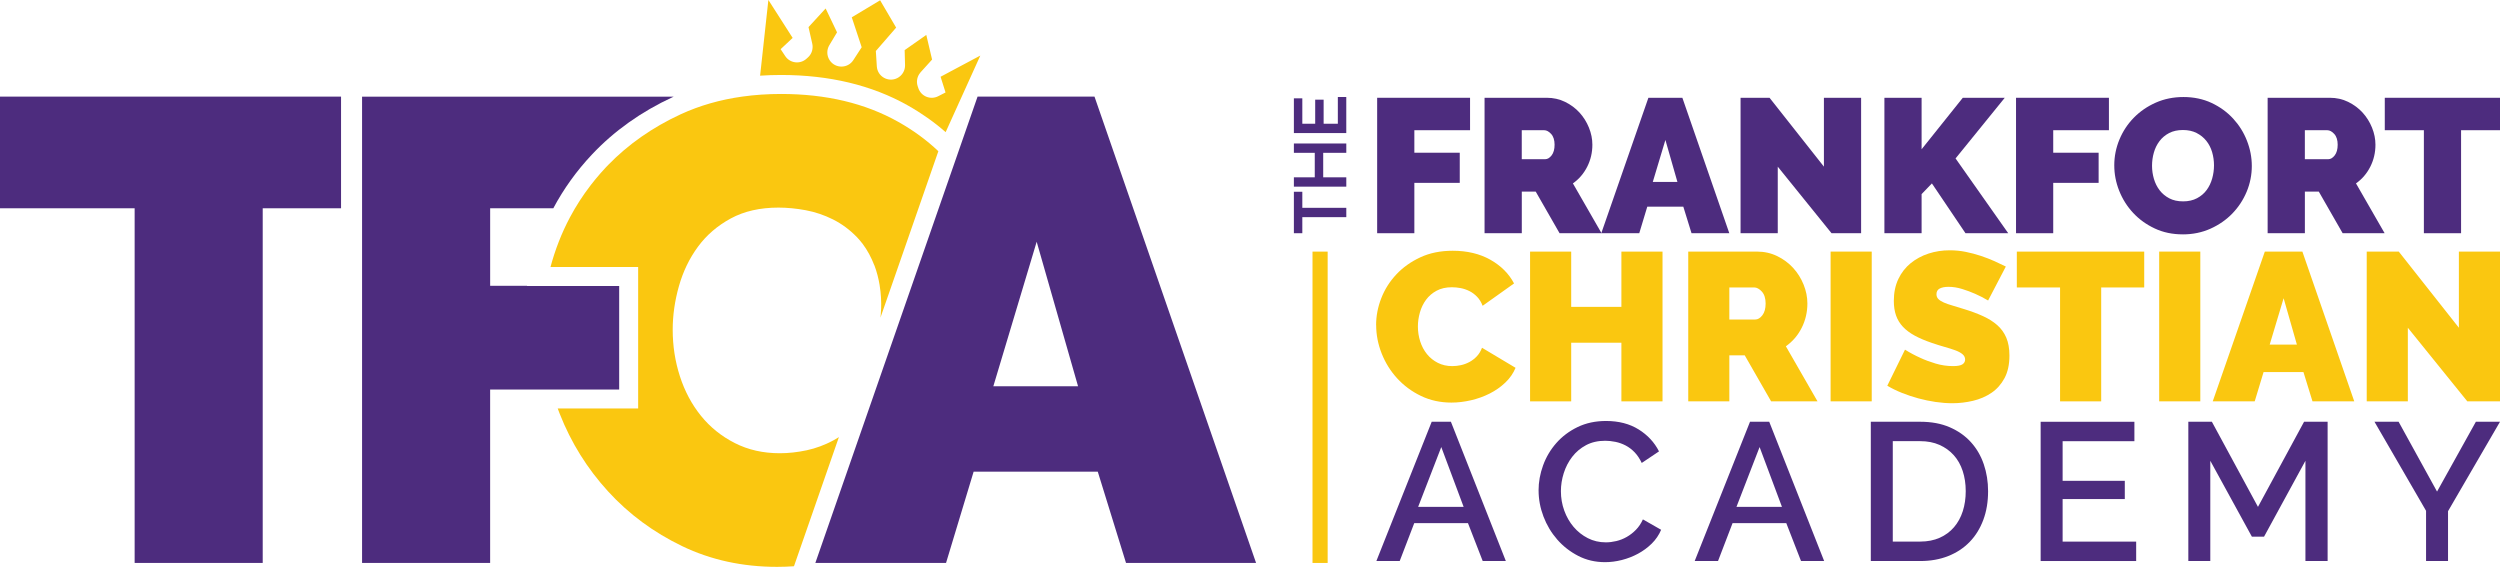 <?xml version="1.0" encoding="UTF-8"?><svg id="Layer_2" xmlns="http://www.w3.org/2000/svg" viewBox="0 0 1285.82 291.56"><defs><style>.cls-1{fill:#fac710;}.cls-1,.cls-2{stroke-width:0px;}.cls-2{fill:#4d2c7e;}</style></defs><g id="Layer_1-2"><path class="cls-1" d="M488.38,37.02l-4.61,2.46,2.55,8.08-3.8,1.94c-3.97,2.02-8.79.05-10.2-4.18l-.33-.99c-.69-2.07-.39-4.32.74-6.13.23-.36.48-.72.77-1.04l5.9-6.52-2.98-12.67-11.13,7.81.02.86.18,6.84c.08,2.85-1.52,5.47-4.07,6.73-4.66,2.27-10.13-.91-10.45-6.08l-.5-7.9,10.44-12.03L452.67.15l-14.58,8.75,5.1,15.4-4.31,6.64c-2.82,4.34-9.15,4.43-12.09.16-1.61-2.34-1.71-5.42-.24-7.86l3.12-5.21.84-1.4-5.86-12.27-8.81,9.58,1.94,8.58c.11.47.15.95.16,1.42.05,2.09-.78,4.14-2.38,5.57l-.77.7c-3.3,2.99-8.48,2.34-10.93-1.36l-2.36-3.56,6.18-5.79-2.98-4.67-9.5-14.85-.85,7.74-3.41,31.2c3.55-.24,7.15-.36,10.79-.36,24.78,0,46.68,5.25,65.08,15.61,7.17,4.04,13.73,8.67,19.56,13.8l14.61-32.27,3.22-7.12-15.83,8.43Z"/><polygon class="cls-2" points="164.71 49.69 39.66 49.69 0 49.69 0 107.12 39.66 107.12 69.25 107.12 69.25 289.53 135.12 289.53 135.12 107.12 164.71 107.12 175.41 107.12 175.41 49.69 164.71 49.69"/><path class="cls-1" d="M482.62,77.77c-5.96-5.67-12.82-10.7-20.59-15.08-17.01-9.57-37.11-14.36-60.3-14.36-6.96,0-13.63.46-20.04,1.36-11.35,1.6-21.83,4.6-31.44,9.02-.12.05-.22.1-.22.1-.03.01-.05.03-.08.04-14.37,6.66-26.85,15.4-37.12,25.97-.43.45-.87.89-1.29,1.34-.02.03-.05.05-.07.08-.83.88-1.64,1.77-2.44,2.68-.21.23-.41.47-.61.71-.64.73-1.26,1.47-1.88,2.21-.18.22-.37.45-.55.67-.66.81-1.31,1.62-1.95,2.45-.11.15-.23.29-.34.44-3.96,5.16-7.48,10.61-10.51,16.3l-.07.13c-2.14,4.04-4.06,8.2-5.73,12.51-1.68,4.31-3.09,8.63-4.25,12.98h45.08v72.78h-41.37c.34.91.68,1.83,1.04,2.74,5.85,14.86,14.13,28.15,24.83,39.86,10.69,11.71,23.42,21.11,38.17,28.21,14.75,7.09,31.02,10.64,48.81,10.64,2.86,0,5.75-.11,8.66-.31l23.11-66.42c-.94.6-1.9,1.17-2.88,1.7-4.39,2.36-8.95,4.05-13.68,5.07-4.73,1.01-9.35,1.52-13.85,1.52-8.56,0-16.27-1.74-23.14-5.24-6.87-3.49-12.67-8.16-17.4-14.02-4.73-5.85-8.33-12.61-10.81-20.27-2.48-7.65-3.72-15.65-3.72-23.98,0-7.43,1.07-14.92,3.21-22.46,2.14-7.54,5.4-14.3,9.8-20.27,4.39-5.96,10.02-10.81,16.89-14.53,6.87-3.72,15.03-5.57,24.49-5.57,4.5,0,9.17.45,14.02,1.35,4.84.9,9.51,2.48,14.02,4.73,4.5,2.25,8.61,5.29,12.33,9.12,1.09,1.15,2.09,2.33,3,3.54,2.35,3.15,4.34,6.8,5.95,10.98l.03-.02c1.3,3.45,2.14,6.88,2.67,10.07,1.57,9.45.43,16.87.43,16.87l7.94-22.83h0s5.54-15.92,5.54-15.92l16.32-46.91h0s-.01-.01-.01-.01Z"/><path class="cls-2" d="M284.58,107.12c5.31-9.97,11.96-19.23,19.86-27.63,11.39-12.12,25.36-22.06,41.52-29.53.2-.09.4-.17.59-.26h-160.33v239.84h65.87v-89.18h66.37v-53.27h-47.41s.01-.07.02-.11h-18.97v-39.86h32.48Z"/><path class="cls-2" d="M562.92,49.69h-60.13l-8.89,25.56-3.69,10.61-10.11,29.06-5.54,15.92-22.16,63.7-3.27,9.41-29.77,85.58h67.22l7.25-24,6.94-22.95h63.84l14.53,46.95h66.89l-83.1-239.84ZM510.9,198.66l22.29-74.32,21.28,74.32h-43.58Z"/><path class="cls-2" d="M669.82,111.69v8.26h-4.34v-21.32h4.34v8.26h22.62v4.8h-22.62Z"/><path class="cls-2" d="M665.48,96v-4.8h10.74v-12.6h-10.74v-4.8h26.96v4.8h-11.88v12.6h11.88v4.8h-26.96Z"/><path class="cls-2" d="M665.48,68.44v-17.86h4.34v13.06h6.62v-12.37h4.34v12.37h7.31v-13.74h4.34v18.54h-26.96Z"/><rect class="cls-1" x="675.06" y="129.41" width="7.79" height="160.13"/><path class="cls-2" d="M708.31,119.95V50.29h47.78v16.68h-28.65v11.58h23.35v15.5h-23.35v25.9h-19.13Z"/><path class="cls-2" d="M763.55,119.95V50.29h31.99c3.4,0,6.54.7,9.42,2.11,2.88,1.41,5.35,3.24,7.41,5.49,2.06,2.26,3.68,4.84,4.86,7.75,1.18,2.91,1.77,5.84,1.77,8.78,0,4.06-.88,7.83-2.65,11.33-1.77,3.5-4.22,6.36-7.36,8.58l14.72,25.61h-21.59l-12.26-21.39h-7.16v21.39h-19.13ZM782.68,81.88h12.07c1.18,0,2.27-.65,3.29-1.96,1.01-1.31,1.52-3.14,1.52-5.49s-.59-4.27-1.77-5.54c-1.18-1.28-2.35-1.91-3.53-1.91h-11.58v14.91Z"/><path class="cls-2" d="M847.83,50.29h17.46l24.14,69.66h-19.43l-4.22-13.64h-18.54l-4.12,13.64h-19.53l24.23-69.66ZM862.74,93.56l-6.18-21.58-6.48,21.58h12.66Z"/><path class="cls-2" d="M914.35,85.71v34.24h-19.13V50.29h14.91l27.96,35.42v-35.42h19.13v69.66h-15.21l-27.67-34.24Z"/><path class="cls-2" d="M969.2,119.95V50.29h19.13v26.49l21.19-26.49h21.59l-25.31,31.2,27.08,38.46h-21.98l-17.27-25.61-5.3,5.49v20.11h-19.13Z"/><path class="cls-2" d="M1036.9,119.95V50.29h47.78v16.68h-28.65v11.58h23.35v15.5h-23.35v25.9h-19.13Z"/><path class="cls-2" d="M1122.65,120.54c-5.3,0-10.11-1.01-14.42-3.04-4.32-2.03-8.01-4.69-11.09-8-3.08-3.3-5.46-7.08-7.16-11.33-1.7-4.25-2.55-8.63-2.55-13.15s.88-8.99,2.65-13.25c1.77-4.25,4.23-8,7.41-11.23,3.17-3.24,6.93-5.82,11.28-7.75,4.35-1.93,9.11-2.89,14.28-2.89s10.11,1.01,14.42,3.04c4.32,2.03,8.01,4.71,11.09,8.05,3.07,3.34,5.45,7.13,7.11,11.38,1.67,4.25,2.5,8.6,2.5,13.05s-.88,8.98-2.65,13.2c-1.77,4.22-4.22,7.95-7.36,11.19-3.14,3.24-6.88,5.84-11.23,7.8-4.35,1.96-9.11,2.94-14.28,2.94ZM1106.85,85.22c0,2.36.33,4.63.98,6.82.65,2.19,1.63,4.14,2.94,5.84,1.31,1.7,2.96,3.07,4.95,4.12,1.99,1.05,4.37,1.57,7.11,1.57s5.13-.54,7.16-1.62c2.03-1.08,3.68-2.48,4.95-4.22,1.28-1.73,2.22-3.71,2.85-5.94.62-2.22.93-4.48.93-6.77s-.33-4.63-.98-6.82c-.65-2.19-1.65-4.12-2.99-5.79-1.34-1.67-3.01-3.01-5-4.02-2-1.01-4.33-1.52-7.02-1.52s-5.12.52-7.11,1.57c-2,1.05-3.65,2.44-4.95,4.17-1.31,1.73-2.27,3.7-2.89,5.89-.62,2.19-.93,4.43-.93,6.72Z"/><path class="cls-2" d="M1166.31,119.95V50.29h31.99c3.4,0,6.54.7,9.42,2.11,2.88,1.41,5.35,3.24,7.41,5.49,2.06,2.26,3.68,4.84,4.86,7.75,1.18,2.91,1.77,5.84,1.77,8.78,0,4.06-.88,7.83-2.65,11.33-1.77,3.5-4.22,6.36-7.36,8.58l14.72,25.61h-21.59l-12.26-21.39h-7.16v21.39h-19.13ZM1185.45,81.88h12.07c1.18,0,2.27-.65,3.29-1.96,1.01-1.31,1.52-3.14,1.52-5.49s-.59-4.27-1.77-5.54c-1.18-1.28-2.35-1.91-3.53-1.91h-11.58v14.91Z"/><path class="cls-2" d="M1285.82,66.97h-20.02v52.98h-19.13v-52.98h-20.11v-16.68h59.26v16.68Z"/><path class="cls-1" d="M707.77,167.26c0-4.7.88-9.33,2.66-13.88,1.77-4.56,4.36-8.64,7.76-12.26,3.4-3.62,7.52-6.54,12.37-8.79,4.84-2.24,10.38-3.36,16.6-3.36,7.45,0,13.9,1.54,19.36,4.61,5.46,3.08,9.53,7.14,12.2,12.2l-16.16,11.5c-.72-1.88-1.68-3.44-2.87-4.66-1.19-1.23-2.51-2.21-3.96-2.93-1.45-.72-2.95-1.23-4.5-1.52-1.56-.29-3.06-.43-4.5-.43-3.04,0-5.66.6-7.86,1.79-2.21,1.19-4.01,2.75-5.42,4.66-1.41,1.92-2.46,4.09-3.15,6.51-.69,2.42-1.03,4.83-1.03,7.21,0,2.68.4,5.24,1.19,7.7.79,2.46,1.95,4.63,3.47,6.51,1.52,1.88,3.38,3.38,5.59,4.5,2.2,1.12,4.68,1.68,7.43,1.68,1.45,0,2.93-.16,4.45-.49,1.52-.33,2.98-.87,4.39-1.63,1.41-.76,2.67-1.74,3.8-2.93,1.12-1.19,2.01-2.66,2.66-4.39l17.25,10.31c-1.16,2.82-2.91,5.35-5.26,7.59-2.35,2.24-5.03,4.12-8.03,5.64-3,1.52-6.22,2.68-9.65,3.47-3.44.79-6.78,1.19-10.03,1.19-5.71,0-10.94-1.14-15.67-3.42-4.74-2.28-8.82-5.3-12.26-9.06-3.44-3.76-6.09-8.03-7.97-12.8-1.88-4.77-2.82-9.62-2.82-14.54Z"/><path class="cls-1" d="M855.08,129.41v77.02h-21.15v-30.16h-25.82v30.16h-21.15v-77.02h21.15v28.42h25.82v-28.42h21.15Z"/><path class="cls-1" d="M868.31,206.42v-77.02h35.36c3.76,0,7.23.78,10.41,2.33,3.18,1.55,5.91,3.58,8.19,6.07,2.28,2.49,4.07,5.35,5.37,8.57,1.3,3.22,1.95,6.45,1.95,9.71,0,4.49-.98,8.66-2.93,12.53-1.95,3.87-4.66,7.03-8.14,9.49l16.27,28.31h-23.86l-13.56-23.65h-7.92v23.65h-21.15ZM889.46,164.33h13.34c1.3,0,2.51-.72,3.63-2.17,1.12-1.45,1.68-3.47,1.68-6.07s-.65-4.72-1.95-6.13c-1.3-1.41-2.6-2.12-3.91-2.12h-12.8v16.49Z"/><path class="cls-1" d="M941.53,206.42v-77.02h21.15v77.02h-21.15Z"/><path class="cls-1" d="M1022.56,154.57c-2.17-1.3-4.41-2.46-6.73-3.47-1.95-.87-4.14-1.68-6.56-2.44-2.42-.76-4.79-1.14-7.11-1.14-1.88,0-3.38.29-4.5.87-1.12.58-1.68,1.56-1.68,2.93,0,1.01.33,1.84.98,2.49.65.65,1.59,1.25,2.82,1.79,1.23.54,2.73,1.07,4.5,1.57,1.77.51,3.78,1.12,6.02,1.84,3.54,1.08,6.74,2.28,9.6,3.58,2.86,1.3,5.3,2.84,7.32,4.61,2.02,1.77,3.58,3.92,4.66,6.45,1.08,2.53,1.63,5.61,1.63,9.22,0,4.63-.85,8.52-2.55,11.66-1.7,3.15-3.94,5.66-6.73,7.54-2.78,1.88-5.93,3.24-9.44,4.07-3.51.83-7.03,1.25-10.58,1.25-2.82,0-5.71-.22-8.68-.65-2.97-.43-5.91-1.05-8.84-1.84-2.93-.79-5.75-1.74-8.46-2.82-2.71-1.08-5.23-2.31-7.54-3.69l9.11-18.55c2.53,1.59,5.17,3,7.92,4.23,2.31,1.08,4.94,2.06,7.86,2.93,2.93.87,5.91,1.3,8.95,1.3,2.31,0,3.92-.31,4.83-.92.9-.61,1.36-1.43,1.36-2.44,0-1.08-.45-2.01-1.36-2.77-.9-.76-2.15-1.43-3.74-2.01-1.59-.58-3.42-1.16-5.48-1.74-2.06-.58-4.25-1.26-6.56-2.06-3.4-1.16-6.33-2.4-8.79-3.74-2.46-1.34-4.49-2.86-6.07-4.56-1.59-1.7-2.77-3.63-3.53-5.8-.76-2.17-1.14-4.66-1.14-7.48,0-4.27.78-8.03,2.33-11.28,1.55-3.25,3.67-5.97,6.35-8.14,2.67-2.17,5.73-3.81,9.17-4.94,3.43-1.12,7.07-1.68,10.9-1.68,2.82,0,5.57.27,8.24.81,2.67.54,5.26,1.23,7.76,2.06,2.49.83,4.83,1.74,7,2.71,2.17.98,4.12,1.9,5.86,2.77l-9.11,17.46Z"/><path class="cls-1" d="M1102.83,147.85h-22.13v58.58h-21.15v-58.58h-22.24v-18.44h65.52v18.44Z"/><path class="cls-1" d="M1110.53,206.42v-77.02h21.15v77.02h-21.15Z"/><path class="cls-1" d="M1164.87,129.41h19.31l26.68,77.02h-21.48l-4.66-15.08h-20.5l-4.56,15.08h-21.59l26.79-77.02ZM1181.36,177.24l-6.83-23.86-7.16,23.86h13.99Z"/><path class="cls-1" d="M1238.42,168.57v37.86h-21.15v-77.02h16.49l30.91,39.16v-39.16h21.15v77.02h-16.81l-30.59-37.86Z"/><path class="cls-2" d="M736.35,216.92h9.89l28.25,71.62h-11.9l-7.57-19.47h-27.64l-7.47,19.47h-12l28.45-71.62ZM752.79,260.7l-11.5-30.77-11.9,30.77h23.4Z"/><path class="cls-2" d="M791.33,252.23c0-4.3.77-8.59,2.32-12.86,1.55-4.27,3.82-8.1,6.81-11.5,2.99-3.4,6.64-6.14,10.94-8.22,4.3-2.08,9.18-3.13,14.63-3.13,6.52,0,12.11,1.45,16.75,4.34,4.64,2.89,8.14,6.66,10.49,11.3l-8.88,5.95c-1.01-2.15-2.22-3.97-3.63-5.45-1.41-1.48-2.96-2.65-4.64-3.53-1.68-.87-3.43-1.5-5.25-1.87-1.82-.37-3.57-.56-5.25-.56-3.77,0-7.06.76-9.89,2.27-2.82,1.51-5.2,3.51-7.11,6-1.92,2.49-3.36,5.28-4.34,8.37-.98,3.09-1.46,6.19-1.46,9.28,0,3.5.57,6.83,1.72,9.99,1.14,3.16,2.74,5.95,4.79,8.37,2.05,2.42,4.49,4.36,7.31,5.8,2.82,1.45,5.92,2.17,9.28,2.17,1.75,0,3.55-.22,5.4-.66,1.85-.44,3.63-1.14,5.35-2.12,1.72-.98,3.29-2.2,4.74-3.68,1.45-1.48,2.64-3.26,3.58-5.35l9.38,5.35c-1.14,2.69-2.76,5.06-4.84,7.11-2.08,2.05-4.44,3.78-7.06,5.2-2.62,1.41-5.4,2.49-8.32,3.23-2.93.74-5.8,1.11-8.62,1.11-5.04,0-9.65-1.07-13.82-3.23-4.17-2.15-7.77-4.96-10.79-8.42-3.03-3.46-5.38-7.4-7.06-11.8-1.68-4.4-2.52-8.89-2.52-13.47Z"/><path class="cls-2" d="M900.07,216.92h9.89l28.25,71.62h-11.9l-7.57-19.47h-27.64l-7.47,19.47h-12l28.45-71.62ZM916.51,260.7l-11.5-30.77-11.9,30.77h23.4Z"/><path class="cls-2" d="M962.21,288.54v-71.62h25.42c5.78,0,10.84.94,15.18,2.83,4.34,1.88,7.97,4.44,10.89,7.67,2.93,3.23,5.13,7.01,6.61,11.35,1.48,4.34,2.22,8.96,2.22,13.87,0,5.45-.82,10.37-2.47,14.78-1.65,4.41-3.98,8.17-7.01,11.3-3.03,3.13-6.69,5.55-11,7.26-4.31,1.72-9.11,2.57-14.43,2.57h-25.42ZM1011.03,252.63c0-3.77-.52-7.23-1.56-10.39-1.04-3.16-2.57-5.87-4.59-8.12-2.02-2.25-4.47-4.02-7.36-5.3-2.89-1.28-6.19-1.92-9.89-1.92h-14.12v51.65h14.12c3.77,0,7.11-.66,10.04-1.97,2.93-1.31,5.38-3.13,7.36-5.45,1.98-2.32,3.48-5.06,4.49-8.22,1.01-3.16,1.51-6.59,1.51-10.29Z"/><path class="cls-2" d="M1098.69,278.56v9.99h-49.13v-71.62h48.22v9.99h-36.92v20.38h31.98v9.38h-31.98v21.89h37.83Z"/><path class="cls-2" d="M1185.75,288.54v-51.55l-21.29,39.04h-6.25l-21.39-39.04v51.55h-11.3v-71.62h12.11l23.71,43.78,23.71-43.78h12.11v71.62h-11.4Z"/><path class="cls-2" d="M1233.67,216.92l19.77,35.91,19.97-35.91h12.41l-26.73,46v25.62h-11.3v-25.82l-26.53-45.8h12.41Z"/></g></svg>